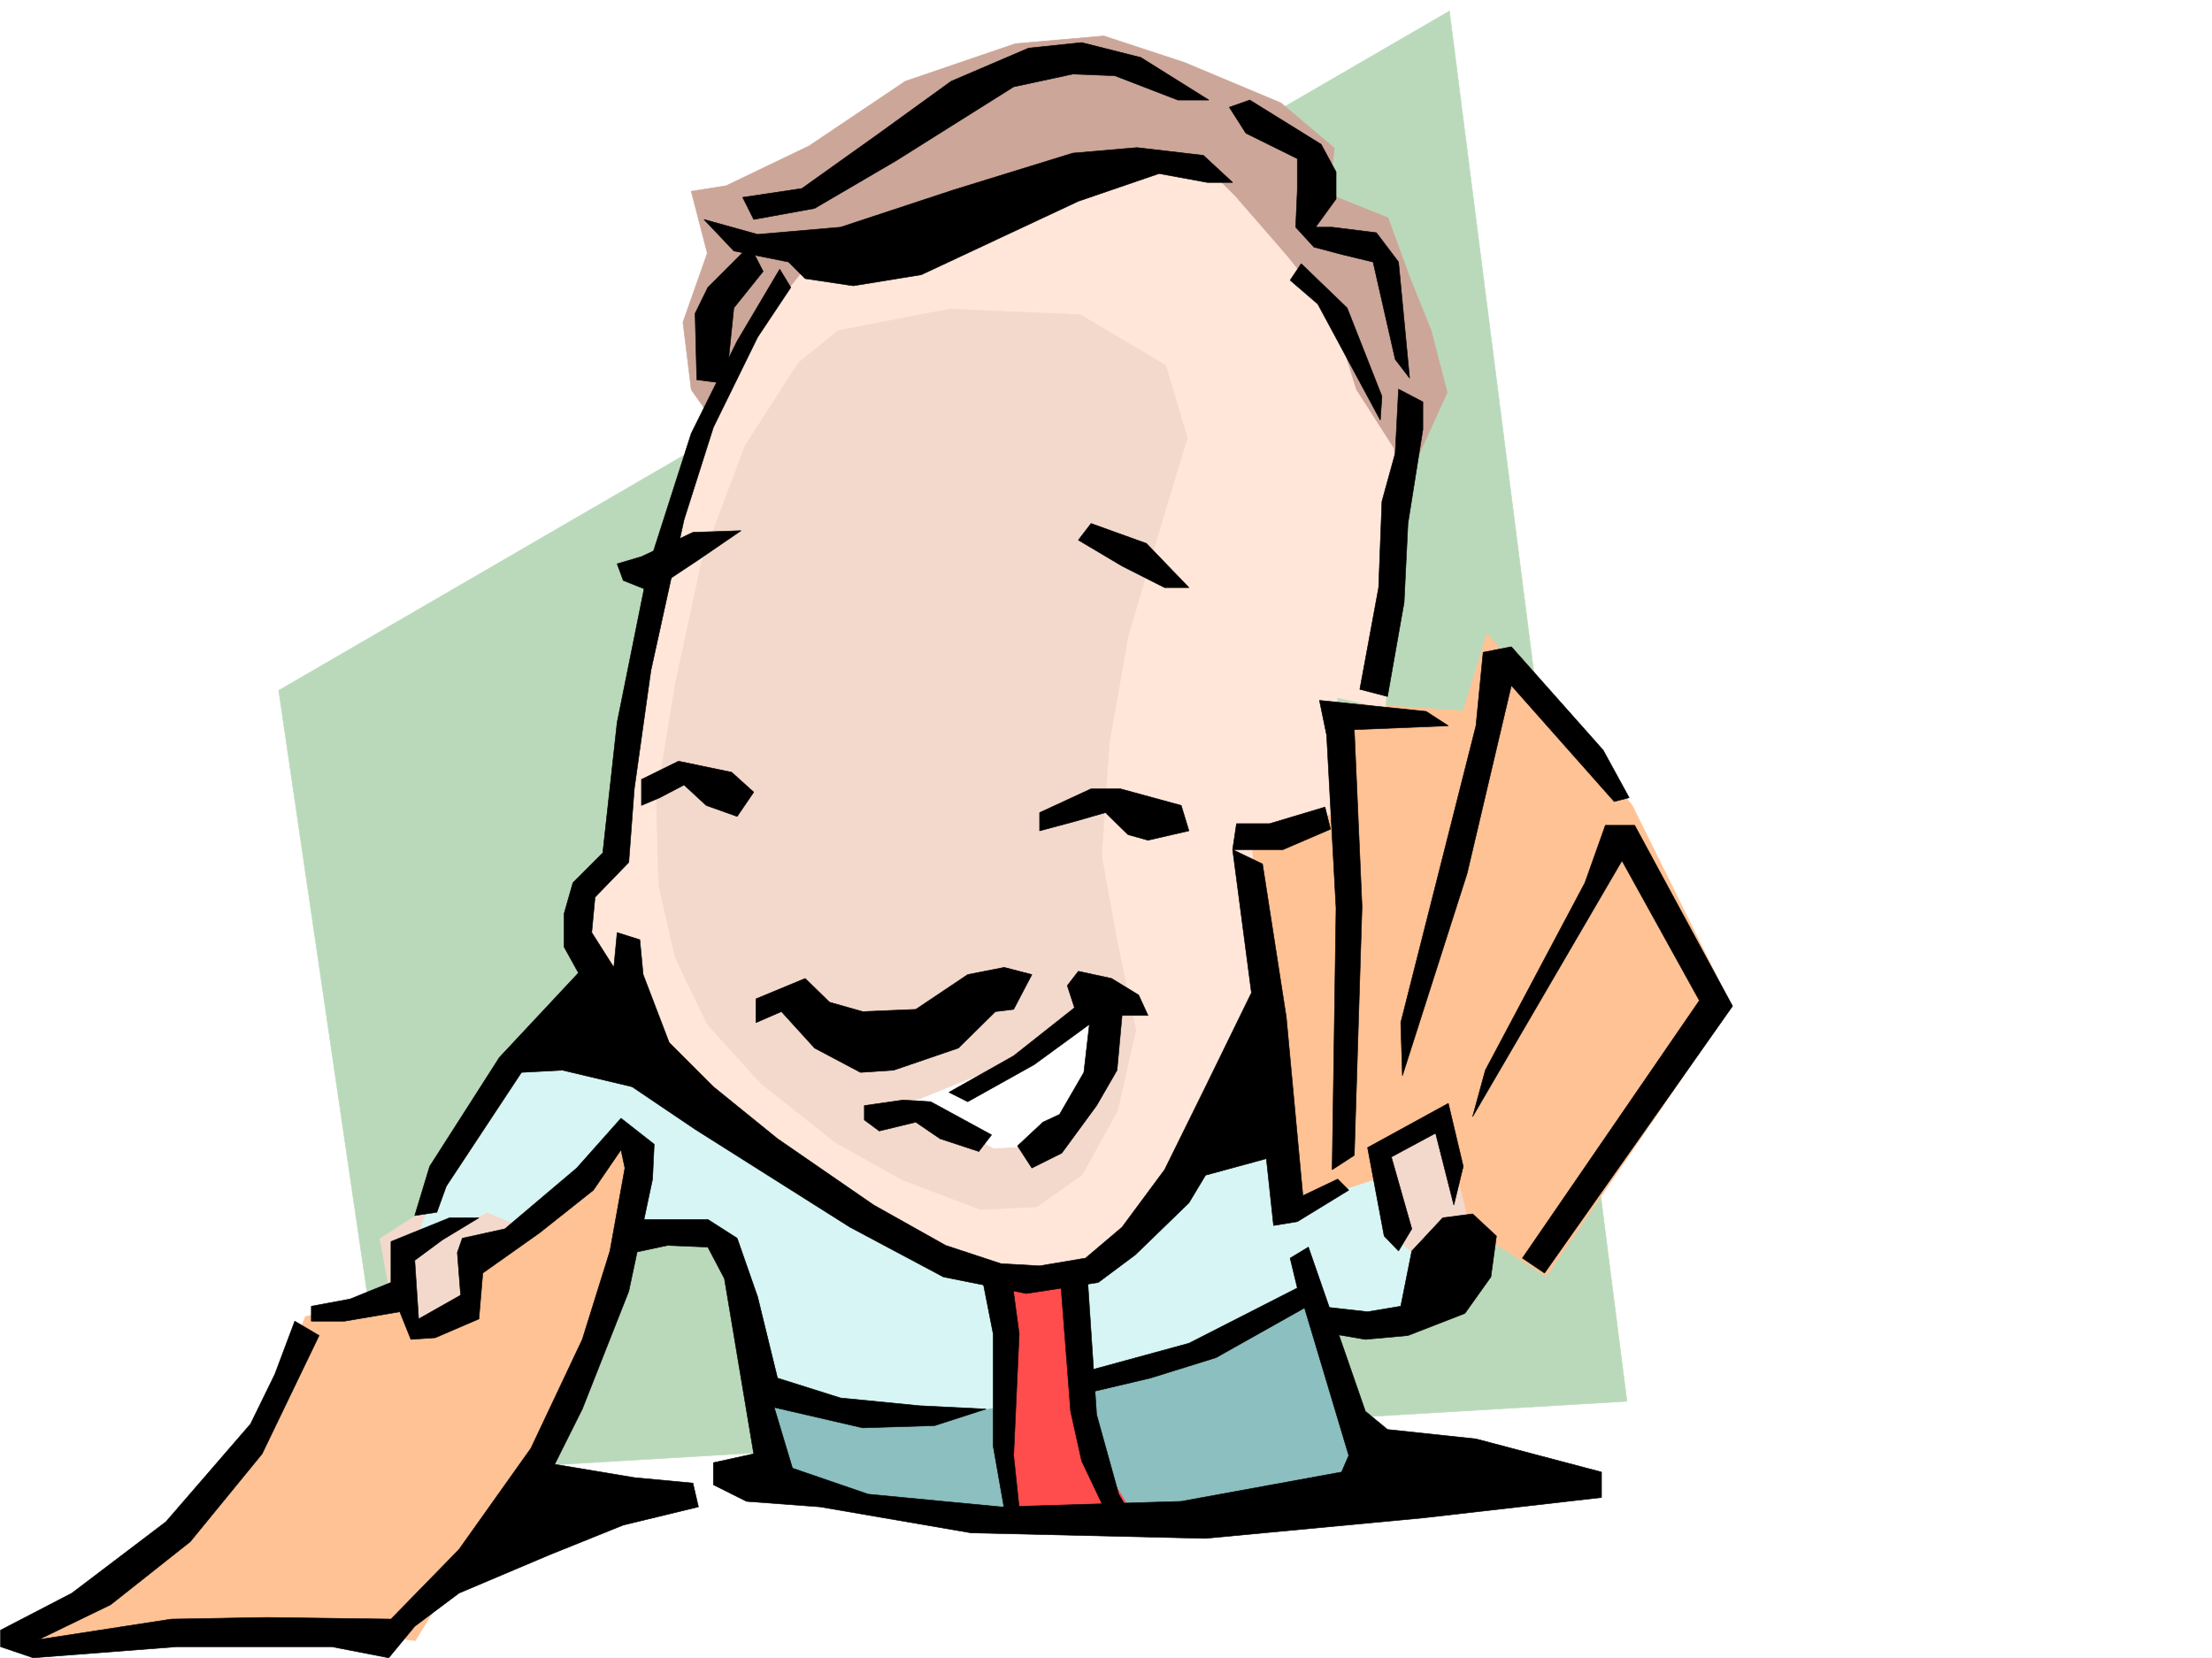 <svg xmlns="http://www.w3.org/2000/svg" width="2997.016" height="2246.667"><rect width="100%" height="100%" fill="#333333" stroke="none"/><defs><clipPath id="a"><path d="M0 0h2997v2244.137H0Zm0 0"/></clipPath></defs><path fill="#fff" d="M0 2246.297h2997.016V0H0Zm0 0"/><g clip-path="url(#a)" transform="translate(0 2.16)"><path fill="#fff" fill-rule="evenodd" stroke="#fff" stroke-linecap="square" stroke-linejoin="bevel" stroke-miterlimit="10" stroke-width=".743" d="M.742 2244.137h2995.531V-2.16H.743Zm0 0"/></g><path fill="#bad9ba" fill-rule="evenodd" stroke="#bad9ba" stroke-linecap="square" stroke-linejoin="bevel" stroke-miterlimit="10" stroke-width=".743" d="M377.629 935.508 1963.797 14.977 2204.3 1898.734l-1670.82 98.887Zm0 0"/><path fill="#f3d9cc" fill-rule="evenodd" stroke="#f3d9cc" stroke-linecap="square" stroke-linejoin="bevel" stroke-miterlimit="10" stroke-width=".743" d="m1942.059 1475.555-112.375 83.129 62.168 163.28 130.402-61.386-43.48-178.297zM609.883 1617.137l-95.133 61.386 25.457 137.829 134.856-39.688 50.945-177.512zm0 0"/><path fill="#ffc294" fill-rule="evenodd" stroke="#ffc294" stroke-linecap="square" stroke-linejoin="bevel" stroke-miterlimit="10" stroke-width=".743" d="m842.176 1536.98-76.442 83.872-80.156 47.195-57.71 32.215 10.48 80.156-72.649 14.234-14.234-47.195-137.863 36.676-58.457 152.058-108.657 119.844-137.828 119.84-98.18 58.418 355.887-39.687 196.32 28.464 257.747-420.949 25.457-170.789zm806.164-413.441 152.098-40.469-32.22-134.074 214.31 14.234 32.218-104.867 196.32 232.215 134.856 272.645-251.024 366.25-101.894-65.18-35.973-137.79-90.633 29.208 25.454 79.371-167.075 54.703zm0 0"/><path fill="#8cbfbf" fill-rule="evenodd" stroke="#8cbfbf" stroke-linecap="square" stroke-linejoin="bevel" stroke-miterlimit="10" stroke-width=".743" d="m1012.262 1849.313 770.23-123.594 87.66 305.605-236.046 35.934-272.723-11.223-174.582-21.7-130.36-10.519-22.48-14.976zm0 0"/><path fill="#d7f5f5" fill-rule="evenodd" stroke="#d7f5f5" stroke-linecap="square" stroke-linejoin="bevel" stroke-miterlimit="10" stroke-width=".743" d="m805.46 1330.262-90.675 83.867-61.426 83.168-54.699 90.594-39.726 105.609 101.152-50.91 44.223 17.988L845.89 1536.98l17.984 40.43-11.223 101.113 116.13-3.714 32.96 62.171 29.246 137.786 122.852 39.726h146.117l119.137-17.984 119.883-39.688 149.086-47.195 76.44-43.438 54.704 39.684 53.918-7.504 36.715-17.949 14.23-72.688-39.683-35.93-11.262-76.402-145.336 47.192-25.492-145.293zm0 0"/><path fill="#ff4c4c" fill-rule="evenodd" stroke="#ff4c4c" stroke-linecap="square" stroke-linejoin="bevel" stroke-miterlimit="10" stroke-width=".743" d="m1357.629 1718.992 15.016 116.09-7.508 101.11 14.234 123.597 156.594-6.727-62.168-101.894-3.754-90.633-3.754-91.379-10.48-50.164zm0 0"/><path fill="#cca699" fill-rule="evenodd" stroke="#cca699" stroke-linecap="square" stroke-linejoin="bevel" stroke-miterlimit="10" stroke-width=".743" d="m1888.101 691.328 72.684-159.527-21.7-83.91-29.245-72.649-29.207-80.113-80.196-32.219 7.508-62.172-72.687-61.425-130.36-54.66-109.402-35.973-119.879 10.48-149.09 50.945-130.359 87.625-112.41 53.957-47.196 7.47 21.739 83.906-32.961 93.605 11.222 91.379 53.958 76.398zm0 0"/><path fill="#ffe6d9" fill-rule="evenodd" stroke="#ffe6d9" stroke-linecap="square" stroke-linejoin="bevel" stroke-miterlimit="10" stroke-width=".743" d="m1652.094 244.922-98.14-14.977-94.392 11.223-113.152 47.195-144.594 50.946-116.91 32.218-61.425 76.364-76.438 137.828-54.664 174.543-32.219 177.511-21.738 178.258-39.727 86.88-7.468 87.624 47.195 83.164 68.933 80.117 137.868 112.375 145.332 90.633 134.113 72.649 72.687 11.218 119.883-47.191 80.153-87.625 50.949-83.125 53.957-112.375 14.976-47.152-21.703-217.985 80.157-29.207 50.203-25.453-14.23-145.336 65.179 14.235 17.984-253.918-6.761-98.102-50.95-79.41-32.96-105.61-61.426-76.402-68.934-79.37zm0 0"/><path fill="#f3d9cc" fill-rule="evenodd" stroke="#f3d9cc" stroke-linecap="square" stroke-linejoin="bevel" stroke-miterlimit="10" stroke-width=".743" d="m1266.996 422.437-131.14 25.454-53.918 43.48-72.688 113.074-58.457 155.817-35.969 167.035-25.457 155.773 3.012 116.086 22.445 98.145 43.477 90.633 72.687 80.113 101.153 80.156 91.375 50.95 104.906 39.683 76.441-3.754 61.426-43.438 47.938-86.882 24.75-109.36-24.75-116.09-21.704-119.84 10.48-152.804 25.454-144.55 39.727-134.817 40.468-134.074-29.207-98.141-116.168-68.895-94.386-3.754-80.196-3.753zm0 0"/><path fill="#fff" fill-rule="evenodd" stroke="#fff" stroke-linecap="square" stroke-linejoin="bevel" stroke-miterlimit="10" stroke-width=".743" d="m1208.543 1504.762 170.828-68.89 116.125-80.157-6.723 94.387-32.964 65.14-39.723 36.715-69.676 3.754-53.96-29.207-43.438-18.73zm0 0"/><path fill-rule="evenodd" stroke="#000" stroke-linecap="square" stroke-linejoin="bevel" stroke-miterlimit="10" stroke-width=".743" d="m1006.238 267.406 80.196-12.004 101.894-72.648 100.367-72.649 104.907-44.925 71.945-7.508 80.156 20.215 92.156 57.672h-41.953l-85.394-32.961-56.969-2.227-80.156 17.242-159.606 100.332-110.144 64.434-82.422 14.976zm0 0"/><path fill-rule="evenodd" stroke="#000" stroke-linecap="square" stroke-linejoin="bevel" stroke-miterlimit="10" stroke-width=".743" d="m953.805 297.355 72.687 20.215 112.375-9.734 152.098-50.168 162.578-50.203 86.918-7.469 89.93 10.48 39.687 36.715h-34.445l-65.18-12.003-109.402 37.457-212.785 99.625-92.157 14.976-65.18-9.734-22.484-22.485-74.172-14.972zm0 0"/><path fill-rule="evenodd" stroke="#000" stroke-linecap="square" stroke-linejoin="bevel" stroke-miterlimit="10" stroke-width=".743" d="m944.07 514.555-2.27-89.852 17.243-35.226 56.93-56.93 17.988 35.226-39.688 49.422-10.515 102.602zM836.152 763.977l32.961-9.739 69.719-32.922 65.18-2.265-54.703 37.457-67.446 44.926-37.46-14.977zm624.898-32.18 17.243-22.484 74.914 26.98 57.676 59.902h-32.965l-57.672-29.21zm286.954-352.059 37.457 32.219 84.691 157.3 2.23-32.218-47.195-119.844-62.207-59.898zm-54.699-244.179 96.652 59.941 20.254 37.457v36.676l-27.719 38.203h22.442l59.941 7.504 29.988 39.687 14.977 157.301-19.473-25.453-29.988-131.848-40.43-9.734-39.726-10.48-24.711-26.977 2.23-50.168v-42.695l-69.68-34.45-22.48-35.226zm201.558 391.746-4.496 86.879-17.984 65.18-4.496 116.831-25.457 137.825 37.46 9.738 22.481-127.352 5.238-107.093 20.215-127.348v-37.418zm0 0"/><path fill-rule="evenodd" stroke="#000" stroke-linecap="square" stroke-linejoin="bevel" stroke-miterlimit="10" stroke-width=".743" d="m1056.441 364.766-57.671 97.359-62.208 125.117-57.671 179.742-42.739 211.961-19.468 176.774-40.47 40.469-11.964 41.914v44.964l19.469 35.192-107.133 114.601-94.426 147.563-20.215 66.664 29.95-4.496 12.746-35.227 101.894-154.289 55.445-2.972 94.426 22.445 85.395 57.672 209.812 132.586 126.606 67.41 112.41 22.48 97.398-14.972 50.207-37.461 72.649-70.418 22.48-37.457 82.422-22.446 9.738 90.637 32.22-5.281 69.675-42.656-14.977-15.016-47.195 22.484-22.48-241.914-32.22-207.504-40.468-19.468 25.492 194.011-62.207 127.313-55.445 112.371-57.672 77.887-49.46 41.957-62.208 10.476-52.434-3.011-74.914-24.711-97.398-54.66-130.398-89.891-86.883-70.418-59.938-59.902-35.23-92.122-4.496-47.191-30.735-9.738-4.496 47.195-29.949-47.195 4.496-47.934 45.707-47.195 7.469-99.629 22.484-160.27 44.965-204.492 39.723-125.082 59.941-122.11 44.926-67.405zm0 0"/><path fill-rule="evenodd" stroke="#000" stroke-linecap="square" stroke-linejoin="bevel" stroke-miterlimit="10" stroke-width=".743" d="m1021.215 1073.336-29.953-26.98-71.942-14.977-50.207 24.71v35.231l24.75-10.48 32.965-17.242 29.988 27.722 41.954 14.977zm387.363 27.719 69.715-32.219h39.688l82.421 22.484 10.48 34.446-55.445 12.75-26.98-7.508-30.691-29.953-44.223 12.707-44.965 12.004zm266.738 14.976h44.965l74.918-22.48 7.508 29.988-64.438 27.684h-68.19zm-651.093 237.414 66.707-27.68 32.96 32.176 44.926 12.75 71.946-3.011 70.418-47.157 49.46-9.734 37.458 9.734-24.711 47.157-24.75 3.011-50.164 49.422-87.664 29.989-44.965 2.972-62.207-32.96-44.926-49.423-34.488 14.973zm261.504 126.605 87.66-49.421 82.422-65.18-9.735-29.949 14.977-19.473 44.965 9.739 36.714 22.441 12.707 27.723h-35.19l-6.763 74.172-27.722 47.937-47.196 64.398-40.468 20.215-19.473-29.953 34.45-32.219 22.48-10.476 32.964-56.93 7.504-65.14-74.914 54.66-89.93 50.207zm-114.641 17.99 52.43-7.509 37.46 2.27 82.422 44.926-17.203 22.48-52.472-17.242-32.961-22.484-49.465 12.003-20.211-14.972zm798.695 134.815 12.746-52.433-20.215-85.395-109.402 59.942 22.48 119.84 19.473 20.214 17.989-29.949-27.723-97.398 59.941-32.219zm0 0"/><path fill-rule="evenodd" stroke="#000" stroke-linecap="square" stroke-linejoin="bevel" stroke-miterlimit="10" stroke-width=".743" d="m1962.313 983.441-29.993-19.468-144.59-14.977 9.735 47.195 12.746 234.442-5.277 354.285 29.992-19.473 10.476-337.078-10.476-239.683zm-62.208 474.129-2.23-71.906 101.894-402.223 9.735-99.625 38.203-7.468 124.375 140.058 35.23 64.434-20.253 5.242-139.352-157.3-59.941 254.66zm0 0"/><path fill-rule="evenodd" stroke="#000" stroke-linecap="square" stroke-linejoin="bevel" stroke-miterlimit="10" stroke-width=".743" d="m1995.273 1513.016 17.204-62.914 134.894-253.915 27.723-77.925h39.687l132.625 244.96-254.734 361.755-29.992-20.215 239.761-349.047-104.863-189.52zm-209.812 256.886 67.45 7.504 44.964-7.504 14.977-74.879 41.953-44.964 40.468-5.239 32.22 29.989-7.509 55.406-35.23 49.422-77.145 29.988-57.71 5.242-56.93-9.738zm0 0"/><path fill-rule="evenodd" stroke="#000" stroke-linecap="square" stroke-linejoin="bevel" stroke-miterlimit="10" stroke-width=".743" d="m844.402 1700.262 59.942-12.746 54.699 2.27 22.484 42.694 39.688 237.418-54.664 12.004v29.95l44.926 22.484 99.667 7.465 204.532 35.23 317.687 7.469 294.461-27.723 242.031-27.683v-34.485l-170.086-44.925-119.878-12.746-29.993-24.711-77.183-222.442-24.711 14.977 9.738 40.43-146.86 74.913-145.335 39.688-2.27 29.95 95.172-22.442 89.149-27.723 119.879-67.41 59.941 199.996-9.738 22.445-217.278 39.727-244.258 7.465-179.82-17.203-102.637-35.23-24.75-82.384 119.88 27.723 97.437-3.012 69.676-22.48-89.93-4.457-107.133-10.52-85.433-26.937-26.942-110.11-27.722-79.41-39.727-25.453h-99.664Zm0 0"/><path fill-rule="evenodd" stroke="#000" stroke-linecap="square" stroke-linejoin="bevel" stroke-miterlimit="10" stroke-width=".743" d="m1328.422 1719.734 17.242 87.625v152.059l20.215 114.602 17.246-9.735-9.738-92.12 7.469-164.806-9.735-72.648zm107.133-2.265 15.015 194.758 14.977 67.406 42.695 89.89 27.723-10.476-20.215-34.45-29.988-107.874-7.469-111.594-5.277-80.152zm-786.692-67.41h-39.722l-79.414 32.218v55.446l-55.446 22.441-52.468 9.738v20.254h44.964l74.914-12.75 15.016 37.461 32.961-2.27 59.195-25.453 5.242-62.167 77.184-54.665 72.645-57.671 37.46-54.7 5.278 24.711-20.254 112.371-37.457 119.844-69.676 147.563-97.398 137.047-92.16 94.386-167.856-2.27-129.617 2.27-179.82 27.719 97.398-47.191 107.914-85.395 97.399-119.098 77.183-160.273-32.96-19.469-26.981 71.903-32.961 67.41-114.64 132.547-127.388 96.656-96.656 50.164v22.484l44.223 14.977 194.797-14.977h209.77l77.183 14.977 35.23-42.7 59.942-44.925 122.11-51.692 100.405-40.468 101.895-24.711-7.465-32.219-79.453-7.465-107.875-17.988 37.457-74.914 62.95-159.528 32.218-152.062 2.23-47.152-44.964-35.23-59.942 67.41-97.398 82.421-57.672 12.707-6.766 19.473 4.496 57.672-56.93 32.219-5.238-79.415 37.457-27.68zm0 0"/></svg>
